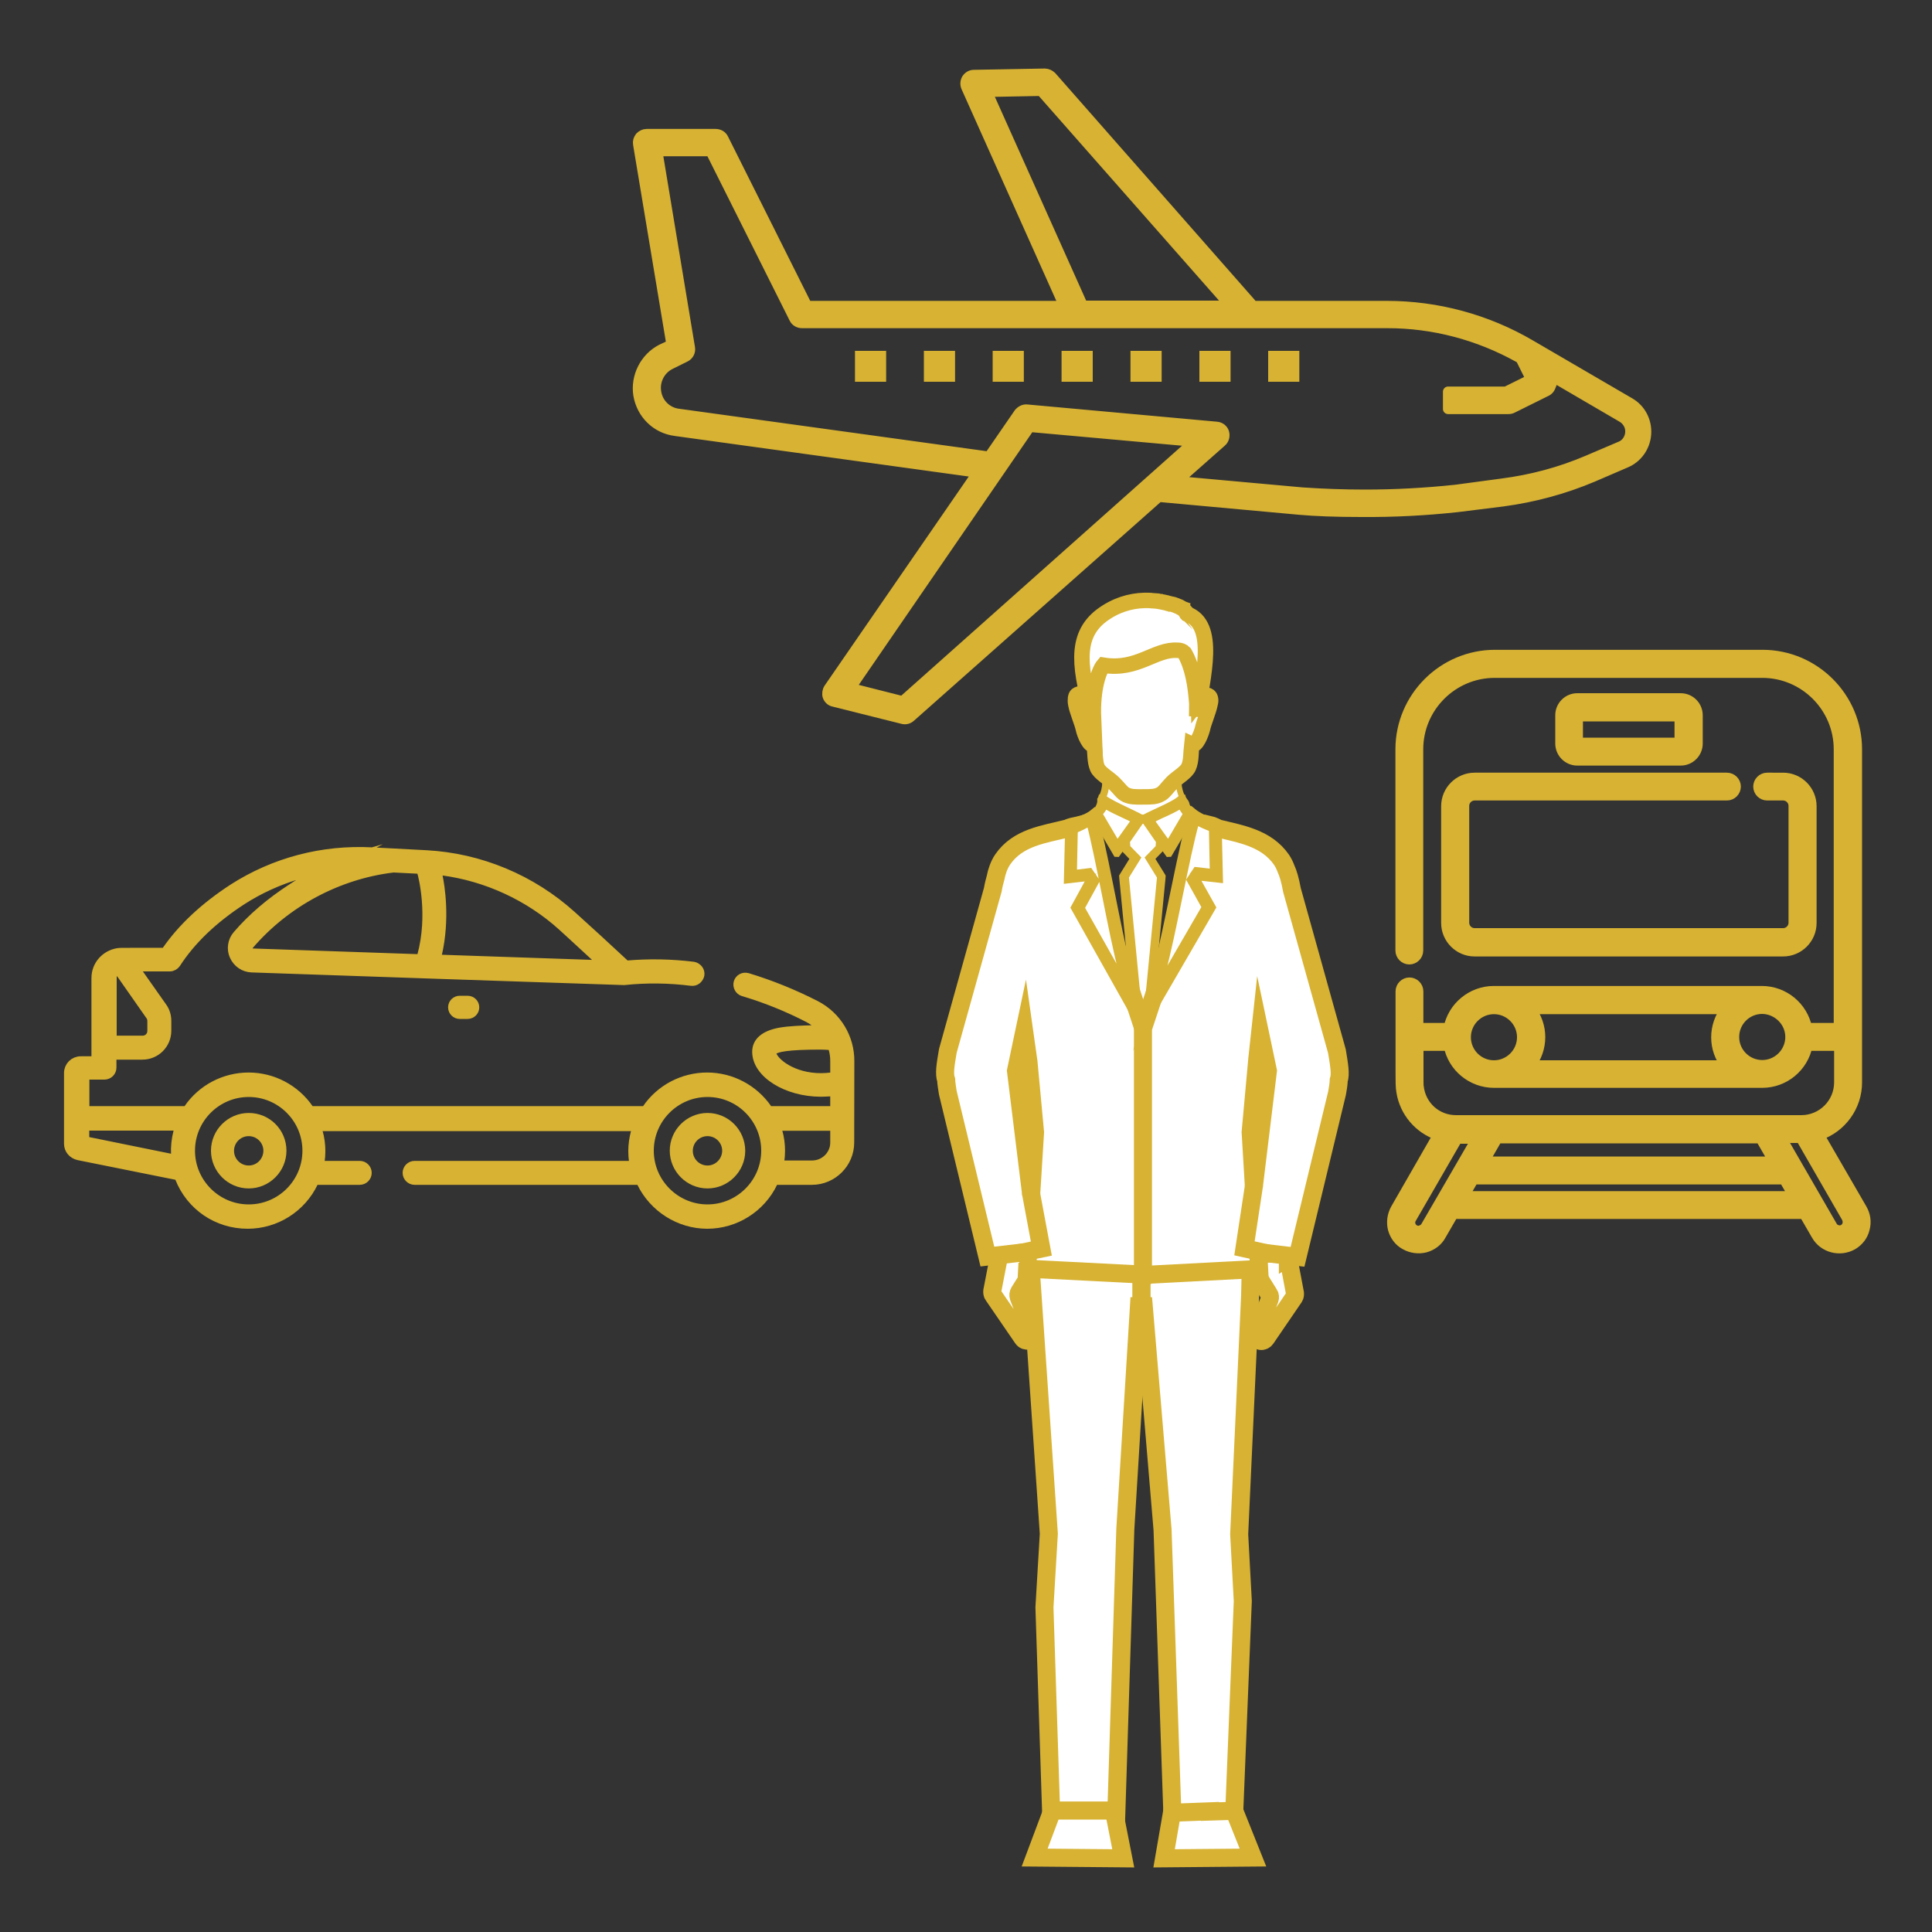 <?xml version="1.0" encoding="utf-8"?>
<!-- Generator: Adobe Illustrator 24.1.0, SVG Export Plug-In . SVG Version: 6.00 Build 0)  -->
<svg version="1.1" id="Layer_1" xmlns="http://www.w3.org/2000/svg" xmlns:xlink="http://www.w3.org/1999/xlink" x="0px" y="0px"
	 viewBox="0 0 1500 1500" style="enable-background:new 0 0 1500 1500;" xml:space="preserve">
<rect x="0" y="0" width="1500" height="1500" fill="#333333" stroke="none"/>
<style type="text/css">
	.st0{fill:#d7b233;stroke:#d7b233;stroke-width:12;stroke-miterlimit:10;}
	.st1{fill:#d7b233;stroke:#d7b233;stroke-width:8;stroke-linecap:round;stroke-linejoin:round;stroke-miterlimit:10;}
	.st2{fill:#d7b233;stroke:#d7b233;stroke-width:5;stroke-miterlimit:10;}
	.st3{fill:#d7b233;stroke:#d7b233;stroke-width:8;stroke-miterlimit:10;}
	
		.st4{fill-rule:evenodd;clip-rule:evenodd;fill:#FFFFFF;stroke:#d7b233;stroke-width:14;stroke-linecap:round;stroke-miterlimit:10;}
	.st5{fill-rule:evenodd;clip-rule:evenodd;fill:#FFFFFF;}
	.st6{fill:#d7b233;}
	
		.st7{fill-rule:evenodd;clip-rule:evenodd;fill:#FFFFFF;stroke:#d7b233;stroke-width:12;stroke-linecap:round;stroke-miterlimit:10;}
	.st8{fill-rule:evenodd;clip-rule:evenodd;fill:#FFFFFF;stroke:#d7b233;stroke-width:12;stroke-miterlimit:10;}
	.st9{fill-rule:evenodd;clip-rule:evenodd;fill:#FFFFFF;stroke:#d7b233;stroke-width:0.25;stroke-miterlimit:10;}
	.st10{fill:#d7b233;stroke:#d7b233;stroke-width:4;stroke-linejoin:bevel;stroke-miterlimit:10;}
	.st11{fill:#d7b233;stroke:#d7b233;stroke-width:2;stroke-miterlimit:10;}
</style>
<path class="st0" d="M1316,555.3c0-6.1-5-11.1-11.1-11.1h-80.3c-6.1,0-11.1,5-11.1,11.1v22c0,6.1,5,11.1,11.1,11.1h80.3
	c6.1,0,11.1-5,11.1-11.1V555.3z M1306.1,578.7H1223v-24.6h83.1V578.7z"/>
<path class="st0" d="M1404.4,625.9c0-10.9-8.9-20-20-20H1372c-2.6,0-4.8,2.2-4.8,4.8s2.2,4.8,4.8,4.8h12.4c5.6,0,10.2,4.6,10.2,10.2
	v90.7c0,5.6-4.6,10.2-10.2,10.2h-239.5c-5.6,0-10.2-4.6-10.2-10.2v-90.7c0-5.6,4.6-10.2,10.2-10.2h195.9c2.6,0,4.8-2.2,4.8-4.8
	s-2.2-4.8-4.8-4.8h-195.9c-10.9,0-20,8.9-20,20v90.7c0,10.9,8.9,20,20,20h239.5c10.9,0,20-8.9,20-20V625.9z"/>
<path class="st0" d="M1445.7,953.5c1.3-4.8,0.6-9.6-1.9-13.9l-34.4-59.4l2.2-0.7c16.8-5.7,28.1-21.5,28.1-39.1V581.8
	c0-39.2-32-71.3-71.3-71.3h-207.7c-39.2,0-71.3,32-71.3,71.3V738c0,2.6,2.2,4.8,4.8,4.8s4.8-2.2,4.8-4.8V581.8
	c0-33.9,27.6-61.5,61.5-61.5h207.7c33.9,0,61.5,27.6,61.5,61.5v218.4h-28.3l-0.4-1.5c-3.1-15.7-17-27.2-33.1-27.2h-208.1
	c-16.1,0-30,11.5-33.1,27.2l-0.4,1.5h-27.2v-30.5c0-2.6-2.2-4.8-4.8-4.8c-2.6,0-4.8,2.2-4.8,4.8v52c0,21.8,0,21.8,0.6,25.4v0.2
	c2.4,15,13,27.4,27.4,32.2l2,0.7l-34.1,59.4c-2.4,4.3-3.1,9.3-1.9,14.1c1.3,4.6,4.3,8.7,8.5,10.9c4.3,2.4,9.3,3.1,14.1,1.9
	c4.6-1.3,8.7-4.3,10.9-8.5l10.2-17.6h274.7l10.2,17.6c5,8.7,16.3,11.7,25.2,6.7C1441.5,962.2,1444.6,958.3,1445.7,953.5z
	 M1368.2,781.2L1368.2,781.2c13.1,0.2,23.9,10.9,23.9,23.9c0,13.1-10.7,23.9-23.9,23.9s-23.9-10.7-23.9-23.9
	S1355,781.2,1368.2,781.2z M1344.3,781.4l-2.4,3c-9.8,12.4-9.8,29.6,0,41.8l2.4,3H1184l2.4-3c9.8-12.4,9.8-29.6,0-41.8l-2.4-3
	H1344.3z M1159.9,781.4c13.1,0,23.9,10.7,23.9,23.9c0,13.1-10.7,23.9-23.9,23.9s-23.9-10.7-23.9-23.9S1146.8,781.4,1159.9,781.4z
	 M1099.4,843.9c-0.2-1.7-0.2-1.7-0.2-10.4c0-4.4,0-11.3,0-21.7v-1.9h27.2l0.4,1.5c3,15.7,17,27.2,33.1,27.2h208.3
	c16.1,0,30-11.5,33.1-27.2l0.4-1.5h28.3v30.4c0,17.4-14.1,31.5-31.5,31.5h-267.9C1114.5,871.9,1101.2,860,1099.4,843.9z M1368,881.7
	l12.8,22.2h-232.2l12.8-22.2H1368z M1108.8,953.2c-1.1,2-3,3.3-5.2,4.1c-0.7,0.2-1.5,0.4-2.2,0.4c-1.5,0-3-0.4-4.3-1.1
	c-4.1-2.4-5.6-7.6-3.1-11.7l36.3-62.9h19.8L1108.8,953.2z M1132.9,930.8l10-17.2h243.4l10,17.2H1132.9z M1432.4,956.3L1432.4,956.3
	c-1.3,0.7-2.8,1.1-4.3,1.1c-0.7,0-1.5-0.2-2.2-0.4c-2.2-0.6-4.1-2-5.2-4.1l-41.3-71.5h19.8l0.6,0.9l35.7,62
	C1437.8,948.7,1436.5,953.9,1432.4,956.3z"/>
<path class="st1" d="M1237,370.1l25.3-10.9c9-3.8,15.1-12.5,15.7-22.4c0.6-9.8-4.2-19.2-12.8-24.1l-77.2-45
	c-33.7-19.7-72.1-30.1-111.2-30.1H972.9l-1.9-2.3L816.4,59.5c-1.3-1.3-3.3-2.3-5.2-2.3l-55,1c-2.3,0-4.2,1.1-5.6,3.1
	c-1.1,1.9-1.3,4.2-0.4,6.3l76.1,170H626.6l-65-129.9c-1.1-2.3-3.4-3.6-6.1-3.6H502c-1.9,0-3.8,1-5,2.3c-1.3,1.7-1.9,3.4-1.5,5.6
	l25.9,155.6l-7.7,3.6c-12.8,6.5-20.3,21.1-18,35.5c2.5,14.6,13.8,25.9,28.6,27.8l234.8,32.4L643.5,534.6c-1.1,1.7-1.5,4.2-0.8,6.1
	c0.8,2.1,2.5,3.6,4.6,4l0,0l53.5,13.4c2.3,0.6,4.4,0,6.1-1.5l192.8-170.9l109.4,10c12.3,1.1,28.4,1.7,47.7,1.7
	c25.1,0.2,50.2-1.1,74.9-3.8l35.3-4.4C1190.8,386,1214.4,379.7,1237,370.1z M766.3,71.3l42-0.8l147,166.9H840.7L766.3,71.3z
	 M700.8,544.5l-40.6-10.3l139.3-202.8l127.8,11.5L700.8,544.5z M1130.5,380.3c-23.4,2.5-47.1,3.8-70.7,3.8
	c-16.3,0-32.8-0.6-48.9-1.7l-97.2-8.8l34.5-30.5c2.1-1.7,2.9-4.6,2.1-7.3c-0.8-2.5-3.1-4.2-5.7-4.4L797.2,318
	c-2.3-0.2-4.6,1-6.1,2.9l-23.2,33.7l-241.3-33.3c-8.8-1.1-15.9-8-17.2-16.9c-1.5-8.8,3.1-17.6,10.9-21.5l11.9-5.9
	c2.5-1.3,4-4.2,3.4-7.1l-25.3-152.6h41.4l65,129.9c1.1,2.3,3.4,3.6,6.1,3.6h454.6c35.3,0,70.3,9.2,101.6,26.6l1.7,1l8,16.1
	l-19.4,9.6h-45v13.4h46.8c1.1,0,2.3-0.2,3.3-0.8l26.6-13.2c1.1-0.6,2.1-1.7,2.7-3.1l2.9-7.3l52.9,30.9c4.2,2.5,6.7,7.1,6.3,11.9
	c-0.4,5-3.4,9.2-8,10.9l-25.1,10.7c-21.5,9.2-43.9,15.1-66.5,18L1130.5,380.3z"/>
<rect x="666.3" y="274.9" class="st2" width="19.2" height="19"/>
<rect x="719.8" y="274.9" class="st2" width="19.2" height="19"/>
<rect x="773.2" y="274.9" class="st2" width="19.2" height="19"/>
<rect x="826.7" y="274.9" class="st2" width="19.2" height="19"/>
<rect x="880.2" y="274.9" class="st2" width="19.2" height="19"/>
<rect x="933.7" y="274.9" class="st2" width="19.2" height="19"/>
<rect x="987.1" y="274.9" class="st2" width="19.2" height="19"/>
<path class="st3" d="M659.3,824.1c0.2-18.2-9.9-34.9-26.2-43.3c-16.8-8.6-34.5-15.8-52.9-21.4c-2.9-0.8-5.8,0.8-6.6,3.5
	s0.8,5.8,3.5,6.6c17.3,5.1,34.4,12,50.9,20.5c1.9,1.1,3.7,2.2,5.4,3.4l9.6,6.4l-11.5,0.2c-8.2,0.2-18.6,0.5-26.2,1.9
	c-11.4,2.2-17.3,7.2-17.3,14.7c0,16.5,23,30.9,49.4,30.9c2.6,0,5-0.2,7.4-0.3l3.8-0.2v15.8h-52l-1.1-1.6
	c-10.6-15.4-28-24.5-46.5-24.5s-36,9.1-46.5,24.5l-1.1,1.6H240.6l-1.1-1.6c-10.6-15.4-28-24.5-46.5-24.5s-36,9.1-46.5,24.5l-1.1,1.6
	h-80v-28.6h15.7c2.9,0,5.3-2.4,5.3-5.3v-10.2h24.2c10.2,0,18.4-8.3,18.4-18.4v-7.7c0-3.8-1.1-7.5-3.4-10.6l-22.4-31.8h28.6
	c1.9,0,3.5-1,4.5-2.4c11.7-18.1,28.8-34.5,50.9-48.9c13.6-8.8,28.6-15.7,44.9-20.5l31.5-9.1l-28.8,15.8c-2.9,1.6-5.4,3.2-7.8,4.8
	c-16.8,10.9-31,23-42.4,36.3c-3.8,4.3-4.8,10.6-2.4,15.8c2.4,5.3,7.4,8.8,13.3,9c2.7,0.2,287.1,9.8,288.4,9.8h0.8
	c17.1-1.8,34.7-1.6,52.1,0.6c1.4,0.2,2.9-0.2,4-1.1c1.1-1,1.9-2.2,2.1-3.5c0.2-1.4-0.2-2.9-1.1-4c-1-1.1-2.2-1.9-3.5-2.1
	c-17-2.1-34.1-2.4-50.9-1l-1.6,0.2l-1.1-1.1c-14.6-13.6-28.3-26.2-41.1-37.7c-31-28-71-44.8-112.8-47l-41.7-2.2
	c-38.7-2.1-76,7.8-108,28.3c-22.1,14.4-39.3,30.5-51.5,48.1l-1.1,1.6h-1.9c-12.2,0-19.7,0-24.8,0h-0.3c-6.7,0-8.5,0-9.9,0.2
	C82,741.7,75,749.7,75,759.3v64.8H62.7c-5,0-9,4-9,9V888c0,4.3,3,7.8,7.4,8.8l78.1,15.7l0.6,1.8c8.6,21.8,29.1,35.7,52.5,35.7
	c21.6,0,41.4-12.5,50.7-32l1-2.1h35.3c2.9,0,5.3-2.4,5.3-5.3c0-2.9-2.4-5.3-5.3-5.3h-31.8l0.6-4.2c0.3-2.1,0.5-4.6,0.5-7.4
	c0-4.8-0.6-9.9-2.1-15l-1.3-4.5h250l-1.3,4.5c-1.4,5.1-2.1,10.1-2.1,15c0,2.9,0.2,5.3,0.5,7.4l0.6,4.2h-171c-2.9,0-5.3,2.4-5.3,5.3
	c0,2.9,2.4,5.3,5.3,5.3h175.5l1,2.1c9.4,19.4,29.3,32,50.7,32c21.6,0,41.4-12.5,50.7-32l1-2.1h29.6c15.8,0,28.8-13,28.8-28.8
	L659.3,824.1L659.3,824.1z M339.6,680.1l-1-5l5,0.6c34.2,4.5,67.3,19.7,93.1,43l7,6.4c6.2,5.8,12.8,11.7,19.4,17.9l7,6.6l-132-4.5
	l1-4.3C345.5,713.2,341.2,687.5,339.6,680.1z M305.4,673.4h0.3l21.6,1.1l0.6,2.6c1,3.4,8.6,33.4,0,65.1l-0.8,2.7l-130.8-4.5
	c-2.4,0-3.4-1.8-3.7-2.2l-0.2-0.3c-0.5-1.6-0.2-3.4,0.8-4.5C221.6,700.3,262.3,678.5,305.4,673.4z M86.6,759.3c0-1.6,0.3-2.9,1.1-4
	l2.9-4.8l26.5,37.9c0.8,1.1,1.3,2.7,1.3,4.3v7.7c0,4.3-3.4,7.7-7.7,7.7H86.6V759.3z M138.7,878.5c-1.6,6.2-2.2,12-1.9,17.6l0.3,4.6
	l-71.8-14.6v-12.3h74.5L138.7,878.5z M193.1,939.1c-25.1,0-45.7-20.5-45.7-45.7s20.5-45.7,45.7-45.7s45.7,20.5,45.7,45.7
	S218.4,939.1,193.1,939.1z M549.3,939.1c-25.1,0-45.7-20.5-45.7-45.7s20.5-45.7,45.7-45.7c25.3,0,45.7,20.5,45.7,45.7
	S574.4,939.1,549.3,939.1z M648.6,887.1c0,9.9-8.2,17.9-18.1,17.9h-26.1l0.6-4.2c0.3-2.1,0.5-4.6,0.5-7.4c0-4.8-0.6-9.9-2.1-15
	l-1.3-4.5h46.5V887.1L648.6,887.1z M648.6,836.4l-3.2,0.3c-2.6,0.3-5.3,0.5-8,0.5c-22.2,0-36.6-11.8-38.5-18.4l-0.8-2.7l2.4-1.4
	c3-1.8,9.9-3.8,36.9-3.8c2.1,0,4.3,0.2,6.6,0.3l2.6,0.2l0.6,2.4c1,3.4,1.4,6.7,1.4,10.2V836.4z"/>
<path class="st3" d="M193.1,868.1c-13.9,0-25.3,11.4-25.3,25.3c0,13.9,11.4,25.3,25.3,25.3c13.9,0,25.3-11.4,25.3-25.3
	C218.4,879.4,207.2,868.1,193.1,868.1z M193.1,908.9c-8.5,0-15.4-6.9-15.4-15.4s6.9-15.4,15.4-15.4s15.4,6.9,15.4,15.4
	C208.4,902,201.6,908.9,193.1,908.9z"/>
<path class="st3" d="M549.3,868.1c-13.9,0-25.3,11.4-25.3,25.3c0,13.9,11.4,25.3,25.3,25.3c13.9,0,25.3-11.4,25.3-25.3
	C574.5,879.4,563.2,868.1,549.3,868.1z M549.3,908.9c-8.5,0-15.4-6.9-15.4-15.4s6.9-15.4,15.4-15.4s15.4,6.9,15.4,15.4
	C564.6,902,557.7,908.9,549.3,908.9z"/>
<path class="st3" d="M363.1,777.1h-6.2c-2.7,0-5,2.2-5,5c0,2.7,2.2,5,5,5h6.2c2.7,0,5-2.2,5-5C368.1,779.3,365.8,777.1,363.1,777.1z
	"/>
<polygon class="st4" points="886.3,875 804.5,878.7 800.6,990.3 814.3,1190.8 810.9,1248 816.1,1407.4 846.3,1407.7 846.3,1407.7 
	866.7,1408 873.7,1187.2 884.3,1014.1 886.3,1014.1 "/>
<polygon class="st4" points="958.2,1405.7 910.2,1405.7 903.8,1442.8 972.8,1442.2 "/>
<polygon class="st4" points="817,1405.7 864.8,1405.7 872.1,1442.8 803.3,1442.2 "/>
<polygon class="st4" points="971.9,946.1 954.3,872 913.7,872 886.3,872 886.3,1014.1 888,1014.1 902.6,1187.7 910.2,1407.4 
	939.4,1406.3 939.4,1406.5 958.3,1405.9 964.9,1243.1 962.1,1191.2 970.6,1005.9 "/>
<path class="st5" d="M888.9,669.8l-3.7-0.1l-32-45.7v-3c4.5-6.4,5.5-14.7,3.3-24.9l2.5-3c10.3,0.1,19.1,0.3,27.9,0.3h0.6
	c8.5,0,17.1-0.1,27.3-0.3l2.5,3c-1.8,8-1.2,15.3,1.8,21.9c0.1,0.4,0.4,0.9,0.6,1.3l0.1,0.1c0.1,0.4,0.4,0.7,0.6,1l0.1,0.1
	c0.1,0.4,0.4,0.7,0.7,1l0.3,0.4c4.6,6.7-4,20-29.6,45.4c-1,1-1.8,1.8-2.4,2.4L888.9,669.8z"/>
<path class="st6" d="M913.9,597.1L913.9,597.1 M913.9,597.1c-2,8.6-1.1,16.2,1.8,22.5l0,0c0.2,0.5,0.5,0.9,0.8,1.4
	c0,0,0,0.2,0.2,0.2c0.2,0.5,0.5,0.8,0.8,1.2c0,0.2,0.2,0.2,0.2,0.2c0.2,0.5,0.5,0.6,0.8,1.1c0.2,0.2,0.2,0.3,0.3,0.5
	c5.7,8.3-25.7,37.6-30.9,43l0,0l-31.3-43.9c4.4-6.4,6-14.8,3.5-25.8c9.9,0.2,18.5,0.3,27.1,0.3c0.2,0,0.5,0,0.6,0l0,0
	C895.7,597.4,904.3,597.2,913.9,597.1 M913.9,592.2L913.9,592.2L913.9,592.2L913.9,592.2c-9.9,0.2-18.3,0.3-26.6,0.3h-0.6
	c-8.4,0-17-0.2-27.1-0.3l-4.9,6c2.1,9,1.1,16.4-2.8,21.9v5.5l31.3,43.9l7.3,0.3l0.3,0.3c0.5-0.5,1.2-1.2,2.3-2.3
	c26.3-25.8,34.4-39,29.2-46.6l-0.2-0.2c-0.2-0.2-0.2-0.2-0.2-0.3c-0.2-0.3-0.5-0.6-0.6-0.9l-0.2-0.2c-0.2-0.3-0.5-0.6-0.6-0.9
	l-0.2-0.2c-0.2-0.5-0.5-0.8-0.6-1.1l0,0c-2.6-5.7-3.2-12.1-1.5-19.4L913.9,592.2L913.9,592.2L913.9,592.2z M913.9,601.8L913.9,601.8
	L913.9,601.8L913.9,601.8z"/>
<path class="st7" d="M938.8,540.5c-2.4-1.8-4.8-0.7-8.3,3.9c-0.1-4.2-0.4-8.3-0.4-13c0.1-8.3,0.4-15.3-0.6-21.3s-3.3-10.9-8.2-15.2
	c-6.7-6-15.6-9.5-25-11c-1-0.1-2.1-0.3-3.3-0.4c-0.1,0-0.4,0-0.6-0.1c-1-0.1-2.1-0.1-3.1-0.1c-0.1,0-0.4,0-0.6,0c-0.4,0-0.9,0-1.3,0
	l0,0c-6.7,0-13.4,1-19.5,3.3l0,0c-0.3,0.1-0.7,0.1-1,0.4c-0.1,0-0.1,0.1-0.3,0.1c-0.1,0.1-0.4,0.1-0.7,0.3c-0.1,0.1-0.3,0.1-0.4,0.1
	c-0.1,0.1-0.4,0.1-0.6,0.1c-0.1,0.1-0.3,0.1-0.4,0.1c-0.1,0.1-0.3,0.1-0.4,0.1c-0.1,0.1-0.1,0.1-0.4,0.1c-0.1,0.1-0.4,0.1-0.6,0.3
	h-0.5c-3.3,1.8-6.4,3.7-9.1,6.1l0,0c-4.9,4.3-7.1,9.2-8.3,15.2c-1,6-0.7,13-0.4,21.3c0.1,4.5-0.1,8.6-0.4,12.8
	c-3.6-4.9-6.1-5.8-8.3-4c-1,0.7-1.5,3.6-0.9,6.9c1,5.8,4.9,14.4,6,19.7c0.7,3.4,4.8,14,8.3,11.9c0.9,7.4,0.4,13,2.5,18
	c1.8,4.2,8.9,8,12.8,11.9c4.6,4.5,6.3,7.7,9.7,9.2s6.7,1.6,13,1.5l0,0h0.3c0.1,0,0.4,0,0.4,0c6,0,9.1-0.1,12.4-1.8
	c3.3-1.5,5.1-4.9,9.5-9.4c3.9-3.9,11-7.7,12.8-12.1c2.1-4.9,1.6-10.4,2.4-17.4c3.6,1.8,7.4-8.6,8.3-12.1c1-5.1,4.9-13.7,6-19.7
	C940.3,543.9,939.9,541.4,938.8,540.5z"/>
<path class="st8" d="M921.4,476.6c-0.1-0.1-0.1-0.4-0.3-0.7c0-0.1-0.1-0.1-0.1-0.1c-0.1-0.1-0.3-0.4-0.4-0.7l-0.1-0.1
	c-0.1-0.1-0.3-0.4-0.4-0.6s-0.1-0.1-0.1-0.1c-0.1-0.1-0.4-0.4-0.7-0.7c-0.1-0.1-0.1-0.1-0.1-0.1c-0.1-0.1-0.4-0.4-0.7-0.6
	c-0.1,0-0.1-0.1-0.1-0.1c-0.3-0.1-0.6-0.4-1-0.7c-0.1-0.1-0.1-0.1-0.4-0.1c-0.3-0.1-0.7-0.4-1-0.7c-0.1-0.1-0.1-0.1-0.3-0.1
	c-0.3-0.1-0.6-0.3-0.9-0.4c-0.1-0.1-0.3-0.1-0.4-0.1c-0.4-0.1-0.7-0.4-1.3-0.6c-0.1-0.1-0.3-0.1-0.4-0.1c-0.3-0.1-0.7-0.3-1-0.4
	c-0.1-0.1-0.3-0.1-0.4-0.1c-0.4-0.1-0.9-0.4-1.5-0.4c-0.1-0.1-0.4-0.1-0.6-0.1c-0.4-0.1-0.9-0.3-1.5-0.4c-0.1-0.1-0.4-0.1-0.6-0.1
	c-0.4-0.1-0.7-0.1-1.2-0.4c-0.1-0.1-0.4-0.1-0.7-0.1c-0.4-0.1-1-0.3-1.6-0.4c-0.1-0.1-0.4-0.1-0.7-0.1c-0.4-0.1-0.9-0.1-1.3-0.3
	c-0.1,0-0.4-0.1-0.7-0.1c-0.6-0.1-1.2-0.1-1.8-0.3c-0.3,0-0.4-0.1-0.7-0.1c-0.4-0.1-1-0.1-1.5-0.1c-0.3,0-0.6-0.1-1-0.1
	s-1-0.1-1.5-0.1c-0.3,0-0.6,0-0.9-0.1c-0.6,0-1.2-0.1-1.9-0.1c-0.3,0-0.6,0-0.9,0c-0.4,0-0.9,0-1.5,0c-0.3,0-0.6,0-0.9,0l0,0l0,0
	c-10.6,0.3-22.2,3.6-32.9,11.6c-22.2,16.7-16.7,43.2-6.4,80.1c-1-23.8,4.6-37.8,7.7-41.4c26.5,4.3,40.1-12.8,57.5-11.6
	c0.1,0,0.4,0,0.7,0c1.5,0.1,3.1,0.4,4.8,2.1c6.4,11.2,8.5,25.6,9.5,39c0.1,1.9-0.1,8.3-0.1,10.1
	C934.1,525.1,944.8,484.8,921.4,476.6z"/>
<path class="st9" d="M890.6,636.1c2.8-1.5,6.1-3,9.4-4.6c7-3.3,13.7-6.4,18-9.5c1,3.9,3,6.7,6,9.2l-16.5,28.2L890.6,636.1z"/>
<path class="st10" d="M916.6,625.8c1,2.2,2.4,4.2,4,6L907,654.9L894.2,637c2.1-1,4.3-2.1,6.7-3.3
	C907.7,630.7,912.8,628.2,916.6,625.8 M917.5,618.4c-4,5.2-20.4,11.2-30.7,16.8l20.7,29l19.7-33.5c-4.6-3.4-8-6.4-8.9-13.3
	L917.5,618.4z"/>
<path class="st9" d="M850.7,631.3c3-2.7,4.9-5.5,6-9.2c4.3,3,11,6.1,18,9.5c3.3,1.6,6.6,3.1,9.4,4.6l-16.8,23.4L850.7,631.3z"/>
<path class="st10" d="M858,625.8c3.9,2.4,9.1,4.9,15.6,7.9c2.4,1,4.6,2.2,6.7,3.3l-12.8,17.9l-13.6-23.1
	C855.7,630,857.1,628.1,858,625.8 M855.1,617.3c-1,6.9-2.4,11.2-7,14.6l18.9,32.3l20.7-29C877.5,629.5,859.1,622.4,855.1,617.3
	L855.1,617.3z"/>
<g>
	<polygon class="st5" points="887.1,803.2 884.8,803.2 872.8,680.5 881.6,666.3 874,658.6 873.7,653.1 885.1,636.2 887.3,636.1 
		889.7,636.2 901,653.1 900.7,658.6 893,666.3 901.7,680.5 890,803.2 	"/>
	<path class="st11" d="M887.3,638.6h0.9l10.3,14.9l-0.3,3.9l-8.3,8.5l9.4,15.2l-11.8,121.8l-0.1-1.6l-0.1,1.6l-11.8-121.8l9.4-15.2
		l-8.3-8.5l-0.3-3.9l10.3-14.9H887.3 M887.3,633.6L887.3,633.6h-1l-2.7,0.1l-1.5,2.1l-10.3,14.9l-1,1.5l0.1,1.8l0.3,3.9l0.1,1.8
		l1.3,1.3l5.5,5.7l-7.3,11.8l-0.9,1.5l0.1,1.8l11.8,121.8l4.8-0.1l5.5,0.1l11.8-121.8l0.1-1.8l-0.9-1.5l-7.3-11.8l5.5-5.7l1.3-1.3
		l0.1-1.9l0.3-3.9l0.1-1.8l-1-1.5l-10.3-14.9l-1.5-2.1l-2.7-0.1L887.3,633.6L887.3,633.6L887.3,633.6z"/>
</g>
<path class="st4" d="M775.9,973.9l-5.5,28.4c-0.1,1,0,2.4,0.7,3.3L794,1039c1,1.5,2.7,2.1,4.3,1.8l0,0c2.7-0.4,4.3-3.3,3.3-5.8
	l-10.7-28c-0.4-1.3-0.3-2.7,0.4-3.9l11.8-18.8c0.7-1.3,0.9-3,0.1-4.3l-6.1-11.9c-0.7-1.3-1.9-2.2-3.4-2.4l-13-1.5
	c-2.5-0.3-4.9,1.8-4.9,4.3v4.3C776,973.3,776,973.6,775.9,973.9z"/>
<path class="st4" d="M1005.6,763c0-7.4-2.5-25.9-5.2-42.3c0.1-23.4-0.1-42.3-7.4-53c-11.3-16.5-30.2-19.4-47.2-23.4
	c-9.2-2.2-8.9,79.4-15.3,73.9l-0.3-0.3L894,799.8l-5.8,2.1l-0.6-3.6l-42.9-129.9l-8.3-27.4l-0.8,0.2h-0.1c-1.5,0.3-4,0.7-7.1,2.1
	c-17.7,4.5-38.1,6.7-50,24.1c-2.8,4.2-4.5,9.2-5.5,14.3c-0.7,2.5-1.5,5.5-2.1,9.1l-34.9,125.1c-1.9,11.2-3,17.7-1.3,22.6
	c0.1,2.8,0.7,6.1,1.3,10l30.7,127.1l31.6-3.7l-0.7,13.1l90.1,4.6l5.8-50.3l77.2-2.8l-1-49.6l11.8-124.2L1005.6,763L1005.6,763z
	 M788.8,831.4l6.4-30.4l3.3,23.4l5.1,54.7l-3,48.3L788.8,831.4z"/>
<path class="st4" d="M1000.2,976.4l5.2,27.6c0.1,1,0,2.2-0.6,3.1l-22,32.2c-0.9,1.3-2.5,2.1-4.2,1.8l0,0c-2.7-0.4-4.2-3.1-3.1-5.5
	l10.3-27c0.4-1.2,0.3-2.7-0.4-3.7l-11.3-18.2c-0.7-1.2-0.7-2.8-0.1-4l5.6-11.5c0.6-1.2,1.8-2.1,3.3-2.2l12.4-1.3
	c2.4-0.3,4.6,1.6,4.6,4.2v4.2C1000.2,975.9,1000.2,976.2,1000.2,976.4z"/>
<path class="st4" d="M1038,816.2l-34.9-125.1c-1.5-8.2-3.1-13.3-4.6-16.5c-0.9-2.5-2.1-4.9-3.4-6.9c-11.8-17.1-31.6-20.1-49-24.4
	c-2.7-1.3-5.1-2.4-6.4-2.7l-52.3,157.9v191.4l90.2-4.7l-0.7-13l30.5,3.6l30.7-127.1c0.7-3.9,1.2-7.1,1.3-10
	C1041,833.9,1039.8,827.2,1038,816.2z M973.5,921l-2.5-42l5.2-57.2l2.1-19.4l6.1,29L973.5,921z"/>
<path class="st5" d="M900.1,753.9c3.9-14.4,8.6-36.9,13.1-58.7c4.9-23.7,10-48.1,14-61.2c4.2,2.7,9.8,5.5,16.2,7.7l0.9,38.3
	l-15.9-1.8l-2.5,3.7l12.5,22.3l-45.6,78.5L900.1,753.9z"/>
<path class="st2" d="M928.7,637.7c3.6,2.1,7.7,3.9,12.4,5.7l0.7,33.8l-13.1-1.5l-4.9,7.4l11.8,21.2l-36,62.1l3-12.1
	c4-14.6,8.6-37.1,13.1-58.8C920.2,673.8,924.8,651.3,928.7,637.7 M925.9,629.8c-7.7,22.2-19.4,91.5-28.2,123.5l-11.3,46.2l55.1-95
	l-13.3-23.7l18.8,2.1l-1-42.5l0.4-0.3C938.1,637.1,930.2,633.4,925.9,629.8L925.9,629.8z"/>
<path class="st5" d="M836.7,704.9l12.1-22.2l-2.5-3.7l-15.2,1.8l0.9-38.1c6.1-2.4,11.6-4.9,15.6-7.7c3.9,13.1,8.6,37.2,13.4,60.8
	c4.3,21.6,8.8,43.9,12.7,58.4l6.7,28.4L836.7,704.9z"/>
<path class="st2" d="M846,638.8c3.6,13.4,8,35.7,12.4,57.5c4.3,21.6,8.8,43.9,12.7,58.4l2.7,10.9l-34.2-60.7l11.5-21l-5.1-7.4
	l-12.4,1.5l0.7-33.5C838.7,642.7,842.6,640.7,846,638.8 M848.9,630.7c-4.3,3.6-11.6,6.1-19.5,8.9l0.1,1.5l-1,42.3l18.2-2.1
	l-12.8,23.4l53,94.4l-10.9-46C867.5,721.7,856.3,652.8,848.9,630.7L848.9,630.7z"/>
<polyline class="st4" points="800.6,927.1 808.5,969.4 792.6,972.7 "/>
<polyline class="st4" points="973.5,921 966.2,969.2 984.7,973.3 "/>
</svg>
